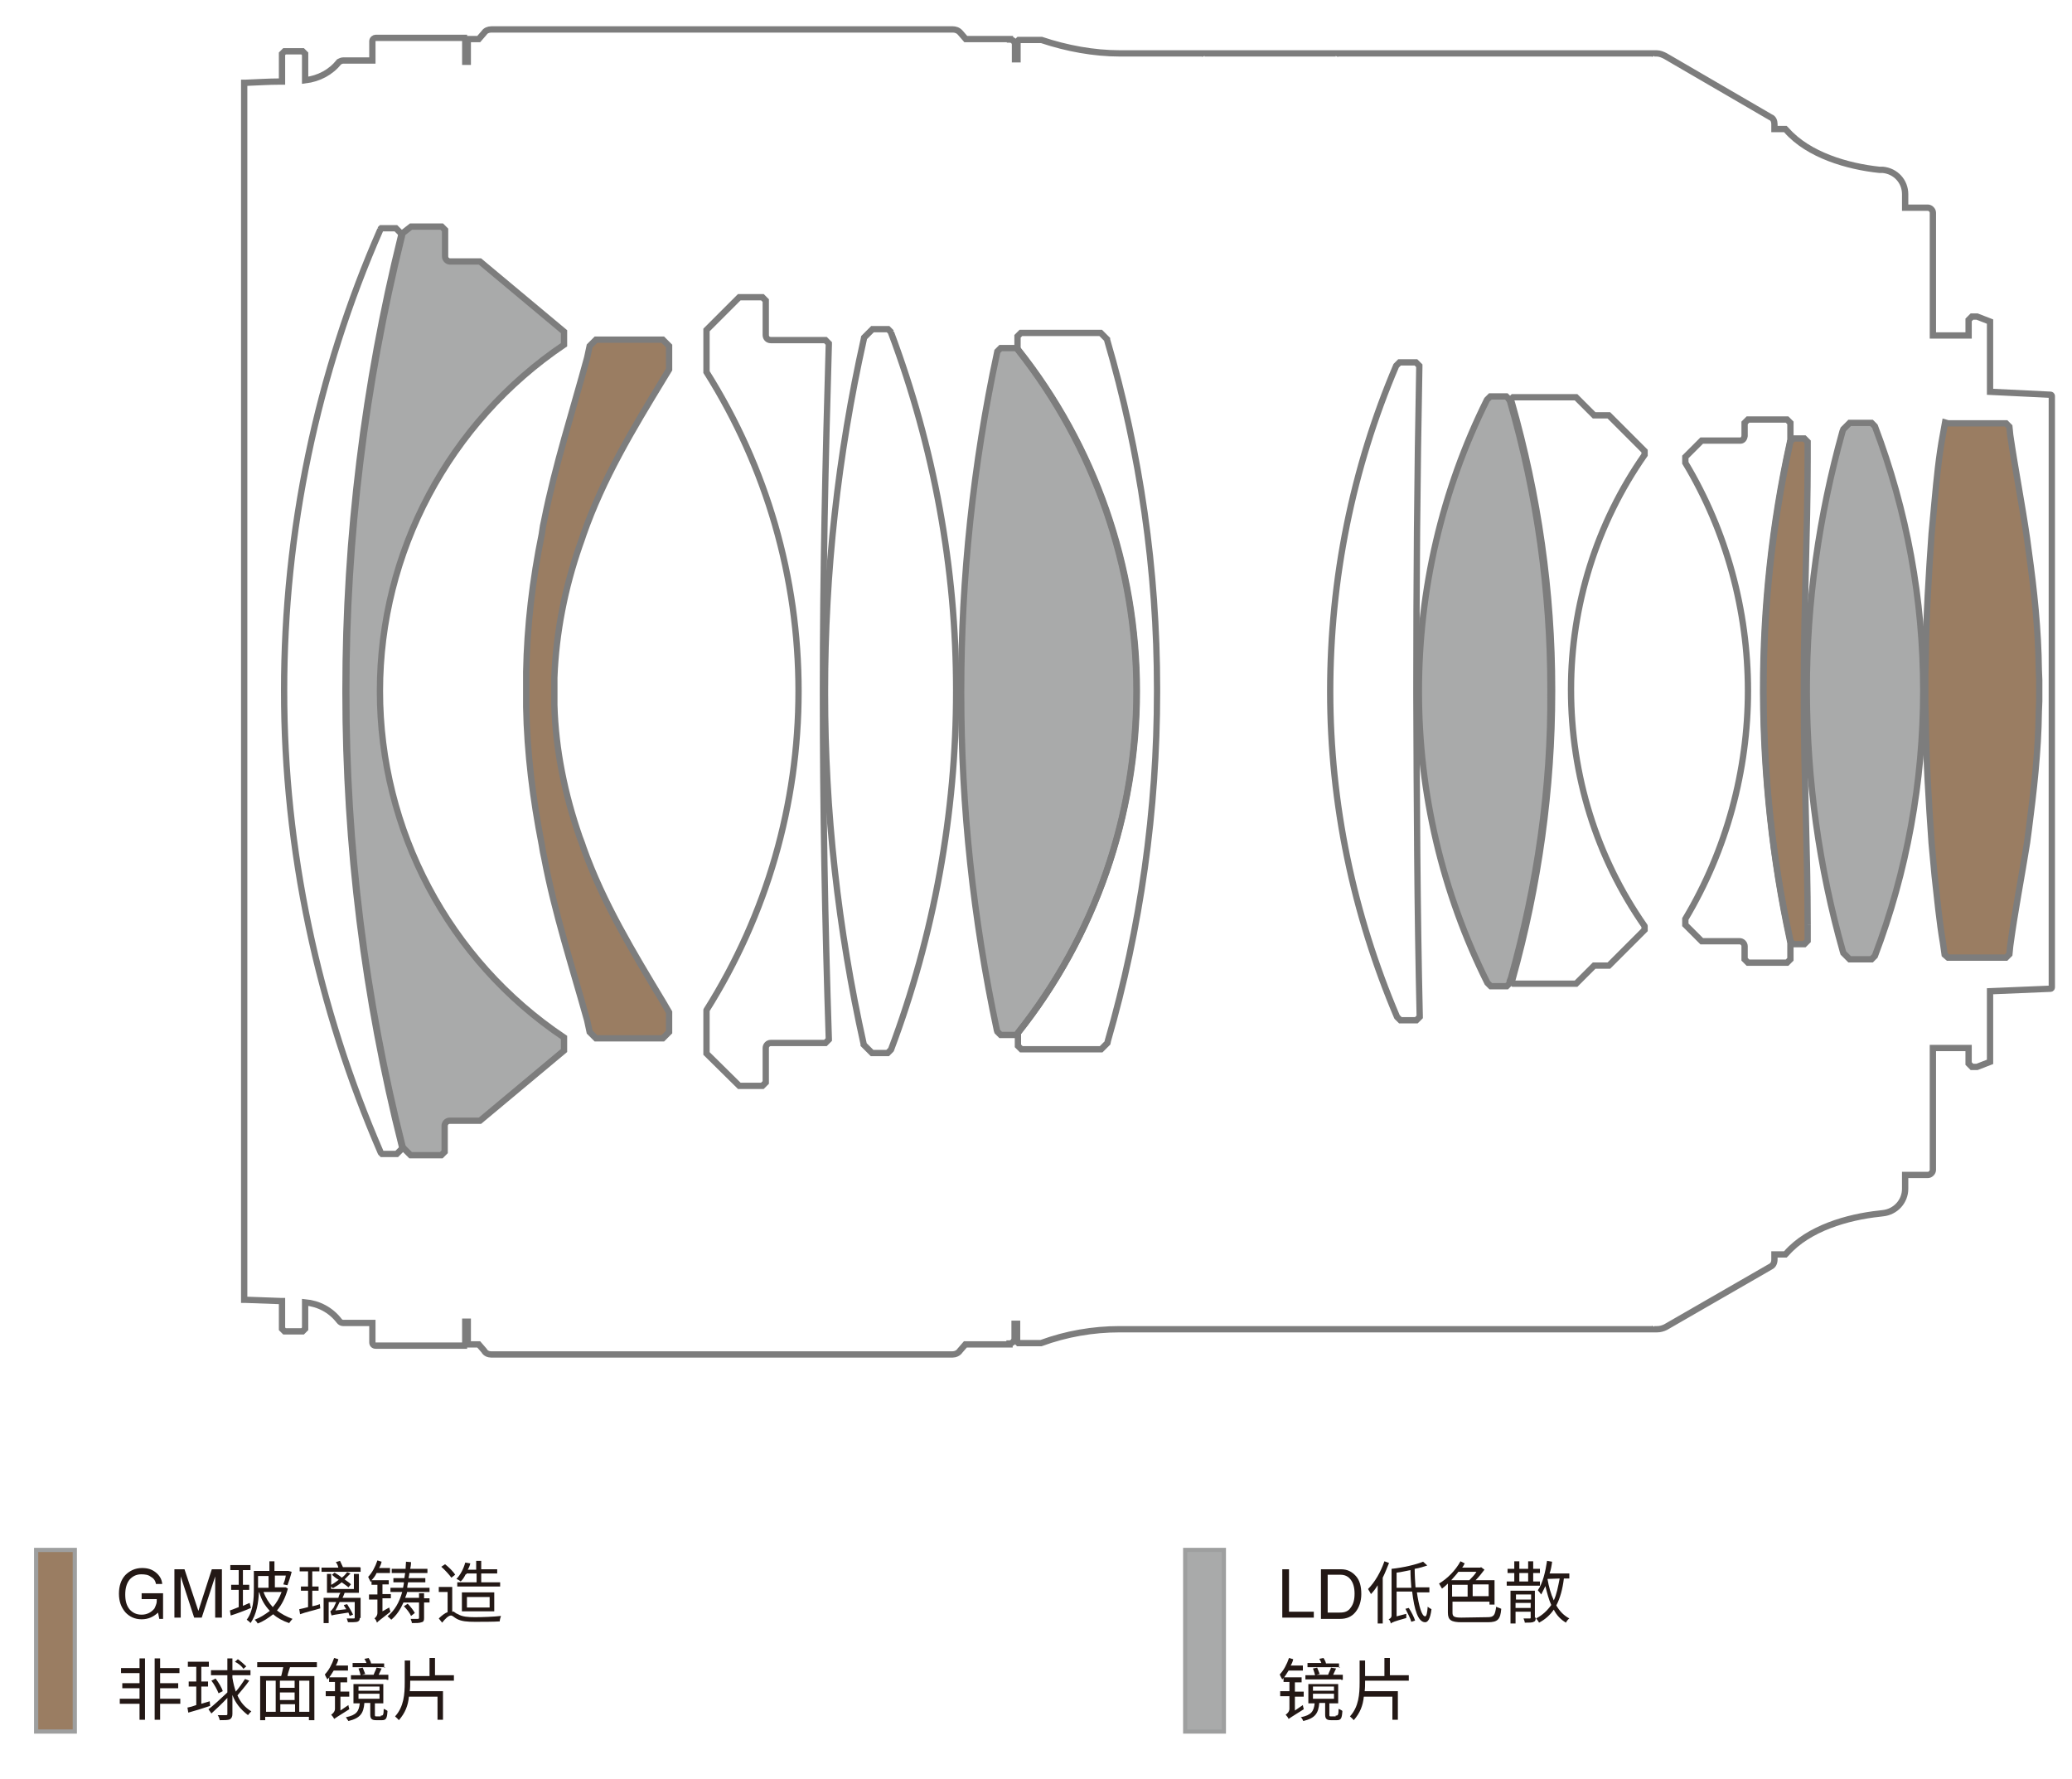 <?xml version="1.0" encoding="utf-8"?>
<!-- Generator: Adobe Illustrator 18.0.0, SVG Export Plug-In . SVG Version: 6.00 Build 0)  -->
<!DOCTYPE svg PUBLIC "-//W3C//DTD SVG 1.1//EN" "http://www.w3.org/Graphics/SVG/1.1/DTD/svg11.dtd">
<svg version="1.1" id="图层_1" xmlns="http://www.w3.org/2000/svg" xmlns:xlink="http://www.w3.org/1999/xlink" x="0px" y="0px"
	 viewBox="168 13 493 423.2" enable-background="new 168 13 493 423.2" xml:space="preserve">
<g id="color">
	<path fill="none" d="M258.6,287.2l0.3,0.3h3.5l1.5-1.5l-0.1-0.2c-8.9-35.2-13.4-71.5-13.4-107.9v-0.5v-0.2
		c0-36.3,4.5-72.8,13.2-107.9l0.1-0.5l-1.5-1.5h-3.5l-0.3,0.3h0.1c-15.1,34.4-22.9,71.8-22.9,109.7S243.6,252.6,258.6,287.2"/>
	<path fill="#A9AAAA" d="M265.8,66.9h7.3l0.8,0.8V74c0,0.6,0.5,1.2,1.2,1.2h7.1l20,16.7v3.1c-27.4,18.5-43.8,49.4-43.8,82.4
		s16.3,64,43.8,82.4v3.1l-20,16.7H275c-0.7,0-1.2,0.6-1.2,1.2v6.2l-0.8,0.8h-7.3l-2-2l-0.1-0.2c-8.9-35.2-13.4-71.5-13.4-107.9v-0.5
		v-0.1c0-36.3,4.5-72.8,13.2-107.9l0.1-0.5L265.8,66.9z"/>
	<path fill="#9A7D62" d="M327.2,100.9l-1.4,2.3c-7.3,12-14.3,23.6-19,37l-0.3,0.9l-0.6,1.7c-3.5,10.1-5.6,20.7-6,31.4v1.6v1.6v1.6
		v1.7c0.3,10.7,2.5,21.3,6,31.4l0.6,1.6l0.3,0.9c4.7,13.2,11.9,25,19,36.8l0.7,1.2l0.7,1.2v4.7l-1.5,1.5h-15.9l-1.5-1.5l-0.3-1.4
		l-0.3-1.4c-3.6-12.9-7.7-25.4-10.2-38.6l-0.3-1.4l-0.3-1.8c-2.1-10.7-3.5-21.8-3.7-32.7v-2.1v-2.1v-2.1v-2.1
		c0.2-10.9,1.5-21.9,3.7-32.7l0.3-2l0.3-1.4c2.6-13.1,6.7-25.7,10.2-38.6l0.3-1.4l0.3-1.4l1.5-1.5h15.9l1.5,1.5L327.2,100.9
		L327.2,100.9z"/>
	<path fill="none" d="M336.1,253.3c14.3-22.7,21.9-48.9,21.9-75.9s-7.6-53.2-21.9-75.9V91.5l7.8-7.8h5.5l0.8,0.8v8.2
		c0,0.7,0.5,1.2,1.2,1.2h13l0.8,0.8V95c-0.8,27.4-1.4,54.8-1.4,82.2v0.2v0.5c0,27.4,0.5,54.8,1.4,82.2v0.2l-0.8,0.8h-13
		c-0.7,0-1.2,0.6-1.2,1.2v8.2l-0.8,0.8h-5.5l-7.8-7.7V253.3"/>
	<path fill="none" d="M380,262.7l-0.8,0.8h-3.7l-2-2v-0.1c-6.1-27.4-9.2-55.4-9.2-83.5v-0.5v-0.1c0-28.1,3.1-56.2,9.2-83.5l0.1-0.5
		l2-2h3.7l0.8,0.8H380c10.2,27.2,15.5,56,15.5,85.2S390.2,235.6,380,262.7"/>
	<path fill="#A9AAAA" d="M410.2,258.7c18.3-23,28.3-51.7,28.3-81.3s-10-58.3-28.3-81.3l0,0l-0.3-0.3h-3.8l-0.8,0.8l-0.1,0.5
		c-5.6,26.1-8.5,53.4-8.5,80.1v0.3v0.5c0,26.9,2.9,53.9,8.5,80.1l0.1,0.3l0.8,0.8h3.8L410.2,258.7"/>
	<path fill="none" d="M410.2,258.7v3.1l0.8,0.8h19l1.5-1.5l0.1-0.5c7.8-26.9,11.7-55,11.7-83v-0.2v-0.6c0-28.1-4-56.1-11.9-83v-0.1
		l-1.5-1.5h-19l-0.8,0.8v3.1l0,0c18.3,23.1,28.3,51.8,28.3,81.3C438.4,207.1,428.5,235.7,410.2,258.7"/>
	<path fill="none" d="M500.4,254.9l0.8,0.8h3.8l0.8-0.8v-0.1c-0.6-25.6-0.7-51.2-0.8-76.9v-0.5v-0.1c0-25.7,0.2-51.2,0.7-76.9V100
		l-0.8-0.8H501l-0.8,0.8l0,0c-10.4,24.4-15.7,50.8-15.7,77.5S490,230.4,500.4,254.9"/>
	<path fill="#A9AAAA" d="M521.8,108.1l0.8-0.8h3.8l1.2,1.2l0.1,0.2c6.3,22.1,9.6,45.1,9.6,68.2v0.5v0.2c0,23-3.2,46.1-9.4,68.3
		l-0.2,0.5l-1.2,1.2h-3.8l-0.8-0.8l0,0c-10.7-21.4-16.3-45.1-16.3-69.3S511.1,129.6,521.8,108.1"/>
	<path fill="none" d="M559.3,233.3v0.9l-8.5,8.5h-3.5l-4.3,4.3h-14.9l-0.8-0.8l0.2-0.5c6.2-22.1,9.6-45.1,9.4-68.3v-0.2v-0.5
		c0-23-3.2-46.1-9.6-68.2l-0.1-0.2l0.8-0.8H543l4.3,4.3h3.5l8.5,8.5v0.9l0,0c-11.4,16.3-17.5,35.8-17.5,55.8
		C541.8,197.5,547.9,217,559.3,233.3"/>
	<path fill="none" d="M581.9,117.8h-9l-3.9,3.9v1.4c9.8,16.3,14.9,35.2,14.9,54.2s-5.1,37.9-14.9,54.3v1.4l3.9,3.9h9
		c0.7,0,1.2,0.6,1.2,1.2l0,0v3.1l0.8,0.8h9.3l0.8-0.8v-4.4v-0.1c-4.3-19.2-6.3-39.1-6.4-58.8v-0.5v-0.1c0-19.8,2.1-39.5,6.3-58.8
		l0.1-0.5v-4.4l-0.8-0.8h-9.3l-0.8,0.8v3.1l0,0C583,117.4,582.6,117.9,581.9,117.8"/>
	<path fill="#9A7D62" d="M598.1,236.8l-0.8,0.8h-2.6l-0.8-0.8l-0.1-0.5c-4.1-19.1-6.2-38.8-6.3-58.4v-0.5V177
		c0-19.6,2.1-39.3,6.3-58.4l0.1-0.5l0.8-0.8h2.6l0.8,0.8v4c0,17.7-0.9,35.2-0.9,53v2.4v2.5c0,17.7,0.9,35.2,0.9,53
		C598.1,232.8,598.1,236.8,598.1,236.8z"/>
	<path fill="#A9AAAA" d="M614.1,114.4l-0.8-0.8h-5.2l-1.5,1.5l-0.2,0.5c-5.6,20.1-8.5,40.5-8.5,61.5v0.3v0.5
		c0.1,20.8,2.9,41.4,8.6,61.5l0.1,0.3l1.5,1.5h5.2l0.8-0.8l0,0c7.6-20,11.5-41.4,11.5-63.1S621.7,134.4,614.1,114.4"/>
	<path fill="#9A7D62" d="M631.5,113.7h13.8l0.8,0.8l0.1,1l0.1,1c1.2,8.2,2.8,16.3,4,24.6l0.2,1.5l0.2,1.5c1.3,9.3,2.3,18.8,2.4,28.2
		l0.1,2.5v2.5v2.5l-0.1,2.5c-0.1,9.4-1.2,18.9-2.4,28.2l-0.2,1.5l-0.2,1.5c-1.3,8.2-2.9,16.3-4,24.5l-0.1,1l-0.1,1l-0.8,0.8h-13.8
		l-0.8-0.7l-0.2-1.4l-0.2-1.4c-0.9-5.3-1.4-10.7-2-16.1l-0.7-7.6c-0.7-9.9-1.3-19.6-1.4-29.5l-0.1-3.7v-3.7v-3.6l0.1-3.7
		c0.1-9.9,0.7-19.6,1.4-29.5l0.7-7.6c0.5-5.4,1-10.7,2-16l0.5-2.8L631.5,113.7z"/>
</g>
<rect x="450" y="381.7" fill="#A9AAAA" stroke="#9E9F9F" stroke-miterlimit="2" width="9.2" height="43.2"/>
<rect x="176.6" y="381.7" fill="#9A7D62" stroke="#9E9F9F" stroke-miterlimit="2" width="9.2" height="43.2"/>
<path fill="none" stroke="#7D7D7D" stroke-width="1.5" stroke-linecap="round" stroke-miterlimit="2" d="M627.9,92.8V63.6l0,0
	c0-0.6-0.6-1.2-1.2-1.2l0,0h-5.4v-3.2c0-3.1-2.3-5.5-5.3-5.8l0,0h-0.8c-7.6-0.8-16.9-3.5-22.1-9.4l-0.3-0.3h-2.6v-1.2l0,0
	c0-0.7-0.3-1.4-0.9-1.6l0,0l-25.1-14.6l0,0c-0.6-0.3-1.3-0.6-2-0.6l0,0h-0.6v0.3l-0.3-0.3h-75.2l-0.3,0.3v-0.3h-31.2v0.3l0,0
	l-0.3-0.3h-19.8c0.9,0,0.9,0,0,0c-6.3,0-12.7-1.2-18.7-3.2l0,0h-5.4l-0.3,0.3v4.3h-0.6v-3.5l0,0c0-0.7-0.6-1.2-1.2-1.2l0,0v-0.1
	h-10.5l-1.3-1.5l0,0c-0.5-0.6-1.2-0.8-1.8-0.8H284.9c-0.7,0-1.4,0.3-1.7,0.8l-1.3,1.5h-2.3v0.1l-0.3,0.3v5h-0.6v-5.3l-0.3-0.3V22
	h-21c-0.3,0-0.8,0.3-0.8,0.8l0,0v4.6h-7c-0.3,0-0.7,0.2-0.9,0.3c-2,2.5-4.8,4-8.1,4.4v-6.3l-0.6-0.6h-4.3l-0.6,0.6v6.6h-0.5
	c-2.8,0-5.5,0.2-8.3,0.3h-0.2v271.8v17.7h0.5c2.8,0.1,5.5,0.2,8.3,0.3h0.2v6.6l0.6,0.6h4.3l0.6-0.6v-6.3c3.2,0.3,6.1,1.8,8.1,4.4
	c0.2,0.3,0.6,0.5,0.9,0.5h7v4.6l0,0c0,0.5,0.3,0.8,0.8,0.8h21V333l0.3-0.3v-5.3h0.6v5l0.3,0.3v0.1h2.3l1.3,1.5l0,0
	c0.3,0.6,1,0.9,1.7,0.9l0,0h109.7l0,0c0.7,0,1.4-0.3,1.8-0.9l0,0l1.3-1.5h10.5v-0.2l0,0c0.6,0,1.2-0.6,1.2-1.2l0,0v-3.5h0.6v4.3
	l0.3,0.3h5.4l0,0c6-2.2,12.3-3.3,18.7-3.3c0.9,0,0.9,0,0,0h126.9l0.3-0.3v0.3h0.7l0,0c0.7,0,1.4-0.2,2-0.5l0,0l25-14.4l0,0
	c0.6-0.3,0.9-0.9,0.9-1.7v-1.2h2.6l0.3-0.3c5.2-5.9,14.5-8.6,22.1-9.4l0.8-0.1c3-0.3,5.3-2.8,5.3-5.8v-3.3h5.4l0,0
	c0.6,0,1.2-0.6,1.2-1.2l0,0v-13.9v-15.1h8.5v3.7l0.8,0.8h1.2l3.1-1.2v-10.8v-6l14.4-0.6c0.2,0,0.3-0.2,0.3-0.3l0,0v-8.6V107.2l0,0
	c0-0.2-0.2-0.3-0.3-0.3l0,0l-14.4-0.7V89.5l-3.1-1.2h-1.2l-0.8,0.8v3.7C636.4,92.8,627.9,92.8,627.9,92.8V87"/>
<path fill="none" stroke="#7D7D7D" stroke-width="1.5" stroke-linecap="round" stroke-miterlimit="2" d="M258.6,287.2l0.3,0.3h3.5
	l1.5-1.5l-0.1-0.2c-8.9-35.2-13.4-71.5-13.4-107.9v-0.5v-0.2c0-36.3,4.5-72.8,13.2-107.9l0.1-0.5l-1.5-1.5h-3.5l-0.3,0.3h0.1
	c-15.1,34.4-22.9,71.8-22.9,109.7S243.6,252.6,258.6,287.2"/>
<path fill="none" stroke="#7D7D7D" stroke-width="1.5" stroke-linecap="round" stroke-miterlimit="2" d="M265.8,66.9h7.3l0.8,0.8V74
	c0,0.6,0.5,1.2,1.2,1.2h7.1l20,16.7v3.1c-27.4,18.5-43.8,49.4-43.8,82.4s16.3,64,43.8,82.4v3.1l-20,16.7H275c-0.7,0-1.2,0.6-1.2,1.2
	v6.2l-0.8,0.8h-7.3l-2-2l-0.1-0.2c-8.9-35.2-13.4-71.5-13.4-107.9v-0.5v-0.1c0-36.3,4.5-72.8,13.2-107.9l0.1-0.5L265.8,66.9z"/>
<path fill="none" stroke="#7D7D7D" stroke-width="1.5" stroke-linecap="round" stroke-miterlimit="2" d="M327.2,100.9l-1.4,2.3
	c-7.3,12-14.3,23.6-19,37l-0.3,0.9l-0.6,1.7c-3.5,10.1-5.6,20.7-6,31.4v1.6v1.6v1.6v1.7c0.3,10.7,2.5,21.3,6,31.4l0.6,1.6l0.3,0.9
	c4.7,13.2,11.9,25,19,36.8l0.7,1.2l0.7,1.2v4.7l-1.5,1.5h-15.9l-1.5-1.5l-0.3-1.4l-0.3-1.4c-3.6-12.9-7.7-25.4-10.2-38.6l-0.3-1.4
	l-0.3-1.8c-2.1-10.7-3.5-21.8-3.7-32.7v-2.1v-2.1v-2.1v-2.1c0.2-10.9,1.5-21.9,3.7-32.7l0.3-2l0.3-1.4c2.6-13.1,6.7-25.7,10.2-38.6
	l0.3-1.4l0.3-1.4l1.5-1.5h15.9l1.5,1.5L327.2,100.9L327.2,100.9z"/>
<path fill="none" stroke="#7D7D7D" stroke-width="1.5" stroke-linecap="round" stroke-miterlimit="2" d="M336.1,253.3
	c14.3-22.7,21.9-48.9,21.9-75.9s-7.6-53.2-21.9-75.9V91.5l7.8-7.8h5.5l0.8,0.8v8.2c0,0.7,0.5,1.2,1.2,1.2h13l0.8,0.8V95
	c-0.8,27.4-1.4,54.8-1.4,82.2v0.2v0.5c0,27.4,0.5,54.8,1.4,82.2v0.2l-0.8,0.8h-13c-0.7,0-1.2,0.6-1.2,1.2v8.2l-0.8,0.8h-5.5
	l-7.8-7.7V253.3"/>
<path fill="none" stroke="#7D7D7D" stroke-width="1.5" stroke-linecap="round" stroke-miterlimit="2" d="M380,262.7l-0.8,0.8h-3.7
	l-2-2v-0.1c-6.1-27.4-9.2-55.4-9.2-83.5v-0.5v-0.1c0-28.1,3.1-56.2,9.2-83.5l0.1-0.5l2-2h3.7l0.8,0.8H380
	c10.2,27.2,15.5,56,15.5,85.2S390.2,235.6,380,262.7"/>
<path fill="none" stroke="#7D7D7D" stroke-width="1.5" stroke-linecap="round" stroke-miterlimit="2" d="M410.2,258.7
	c18.3-23,28.3-51.7,28.3-81.3s-10-58.3-28.3-81.3l0,0l-0.3-0.3h-3.8l-0.8,0.8l-0.1,0.5c-5.6,26.1-8.5,53.4-8.5,80.1v0.3v0.5
	c0,26.9,2.9,53.9,8.5,80.1l0.1,0.3l0.8,0.8h3.8L410.2,258.7"/>
<path fill="none" stroke="#7D7D7D" stroke-width="1.5" stroke-linecap="round" stroke-miterlimit="2" d="M410.2,258.7v3.1l0.8,0.8
	h19l1.5-1.5l0.1-0.5c7.8-26.9,11.7-55,11.7-83v-0.2v-0.6c0-28.1-4-56.1-11.9-83v-0.1l-1.5-1.5h-19l-0.8,0.8v3.1l0,0
	c18.3,23.1,28.3,51.8,28.3,81.3C438.4,207.1,428.5,235.7,410.2,258.7"/>
<path fill="none" stroke="#7D7D7D" stroke-width="1.5" stroke-linecap="round" stroke-miterlimit="2" d="M500.4,254.9l0.8,0.8h3.8
	l0.8-0.8v-0.1c-0.6-25.6-0.7-51.2-0.8-76.9v-0.5v-0.1c0-25.7,0.2-51.2,0.7-76.9V100l-0.8-0.8H501l-0.8,0.8l0,0
	c-10.4,24.4-15.7,50.8-15.7,77.5S490,230.4,500.4,254.9"/>
<path fill="none" stroke="#7D7D7D" stroke-width="1.5" stroke-linecap="round" stroke-miterlimit="2" d="M521.8,108.1l0.8-0.8h3.8
	l1.2,1.2l0.1,0.2c6.3,22.1,9.6,45.1,9.6,68.2v0.5v0.2c0,23-3.2,46.1-9.4,68.3l-0.2,0.5l-1.2,1.2h-3.8l-0.8-0.8l0,0
	c-10.7-21.4-16.3-45.1-16.3-69.3S511.1,129.6,521.8,108.1"/>
<path fill="none" stroke="#7D7D7D" stroke-width="1.5" stroke-linecap="round" stroke-miterlimit="2" d="M559.3,233.3v0.9l-8.5,8.5
	h-3.5l-4.3,4.3h-14.9l-0.8-0.8l0.2-0.5c6.2-22.1,9.6-45.1,9.4-68.3v-0.2v-0.5c0-23-3.2-46.1-9.6-68.2l-0.1-0.2l0.8-0.8H543l4.3,4.3
	h3.5l8.5,8.5v0.9l0,0c-11.4,16.3-17.5,35.8-17.5,55.8C541.8,197.5,547.9,217,559.3,233.3"/>
<path fill="none" stroke="#7D7D7D" stroke-width="1.5" stroke-linecap="round" stroke-miterlimit="2" d="M581.9,117.8h-9l-3.9,3.9
	v1.4c9.8,16.3,14.9,35.2,14.9,54.2s-5.1,37.9-14.9,54.3v1.4l3.9,3.9h9c0.7,0,1.2,0.6,1.2,1.2l0,0v3.1l0.8,0.8h9.3l0.8-0.8v-4.4v-0.1
	c-4.3-19.2-6.3-39.1-6.4-58.8v-0.5v-0.1c0-19.8,2.1-39.5,6.3-58.8l0.1-0.5v-4.4l-0.8-0.8h-9.3l-0.8,0.8v3.1l0,0
	C583,117.4,582.6,117.9,581.9,117.8"/>
<path fill="none" stroke="#7D7D7D" stroke-width="1.5" stroke-linecap="round" stroke-miterlimit="2" d="M598.1,236.8l-0.8,0.8h-2.6
	l-0.8-0.8l-0.1-0.5c-4.1-19.1-6.2-38.8-6.3-58.4v-0.5V177c0-19.6,2.1-39.3,6.3-58.4l0.1-0.5l0.8-0.8h2.6l0.8,0.8v4
	c0,17.7-0.9,35.2-0.9,53v2.4v2.5c0,17.7,0.9,35.2,0.9,53C598.1,232.8,598.1,236.8,598.1,236.8z"/>
<path fill="none" stroke="#7D7D7D" stroke-width="1.5" stroke-linecap="round" stroke-miterlimit="2" d="M614.1,114.4l-0.8-0.8h-5.2
	l-1.5,1.5l-0.2,0.5c-5.6,20.1-8.5,40.5-8.5,61.5v0.3v0.5c0.1,20.8,2.9,41.4,8.6,61.5l0.1,0.3l1.5,1.5h5.2l0.8-0.8l0,0
	c7.6-20,11.5-41.4,11.5-63.1S621.7,134.4,614.1,114.4"/>
<path fill="none" stroke="#7D7D7D" stroke-width="1.5" stroke-linecap="round" stroke-miterlimit="2" d="M631.5,113.7h13.8l0.8,0.8
	l0.1,1l0.1,1c1.2,8.2,2.8,16.3,4,24.6l0.2,1.5l0.2,1.5c1.3,9.3,2.3,18.8,2.4,28.2l0.1,2.5v2.5v2.5l-0.1,2.5
	c-0.1,9.4-1.2,18.9-2.4,28.2l-0.2,1.5l-0.2,1.5c-1.3,8.2-2.9,16.3-4,24.5l-0.1,1l-0.1,1l-0.8,0.8h-13.8l-0.8-0.7l-0.2-1.4l-0.2-1.4
	c-0.9-5.3-1.4-10.7-2-16.1l-0.7-7.6c-0.7-9.9-1.3-19.6-1.4-29.5l-0.1-3.7v-3.7v-3.6l0.1-3.7c0.1-9.9,0.7-19.6,1.4-29.5l0.7-7.6
	c0.5-5.4,1-10.7,2-16l0.5-2.8L631.5,113.7z"/>
<g>
	<g>
		<path fill="#231815" d="M201.7,398.2c-1.6,0-2.9-0.6-3.9-1.7c-1-1.2-1.5-2.6-1.5-4.4c0-1.8,0.5-3.3,1.5-4.4c1-1,2.3-1.7,4-1.7
			c1.3,0,2.3,0.3,3.2,1s1.5,1.6,1.6,2.8h-1.5c-0.1-0.8-0.6-1.4-1.2-1.7c-0.6-0.5-1.4-0.6-2.3-0.6c-1.2,0-2.1,0.5-2.8,1.3
			c-0.7,0.9-1,2.1-1,3.5c0,1.5,0.3,2.6,1,3.5c0.7,0.8,1.6,1.3,2.9,1.3c1.2,0,2.2-0.5,2.9-1.3c0.1-0.1,0.2-0.2,0.3-0.5
			c0.1-0.2,0.2-0.5,0.3-0.8s0.1-0.7,0.1-1v-0.1h-3.6V392h5.1v6.1h-0.9l-0.3-1.5l-0.1,0.1C204.5,397.6,203.3,398.2,201.7,398.2z"/>
		<path fill="#231815" d="M211.1,397.8h-0.8h-0.8v-11.5h1.2h1.2l3.3,9.9l0,0l3.2-9.9h1.2h1.2v11.5h-0.8h-0.8V388l0,0l-3.2,9.8H215
			h-0.8L211,388l0,0v9.8H211.1z"/>
		<path fill="#231815" d="M227.7,395.5c-1.6,0.7-3.5,1.4-4.8,1.8l-0.2-1.2c0.6-0.2,1.3-0.5,2.1-0.8v-4.1h-1.8v-1.2h1.8v-3.5h-2v-1.2
			h4.8v1.2h-1.8v3.5h1.5v1.2h-1.5v3.8l1.6-0.7L227.7,395.5z M236.5,390.9c-0.6,2.2-1.5,3.9-2.6,5.2c1,0.8,2.3,1.5,3.7,2
			c-0.2,0.2-0.6,0.7-0.8,1c-1.5-0.5-2.8-1.2-3.8-2.1c-1.2,0.9-2.3,1.7-3.7,2.2c-0.1-0.3-0.5-0.7-0.7-0.9c1.3-0.5,2.4-1.2,3.6-2.1
			c-1.2-1.3-2-2.6-2.5-4.4h-0.1c-0.1,2.3-0.5,5.2-2,7.3c-0.1-0.2-0.6-0.6-0.9-0.8c1.6-2.1,1.7-5.1,1.7-7.3v-4.3h3.7v-2.3h1.2v2.3
			h3.1h0.2l0.8,0.2c-0.3,1.2-0.7,2.4-1,3.2l-1-0.2c0.2-0.5,0.5-1.3,0.6-2.1h-2.6v2.8h2.4h0.2L236.5,390.9z M229.4,387.9v2.8h2.5
			v-2.8H229.4z M230.7,391.7c0.5,1.4,1.3,2.6,2.2,3.6c0.9-1,1.6-2.2,2.1-3.6H230.7z"/>
		<path fill="#231815" d="M242.3,395.1c0.6-0.1,1.3-0.3,1.8-0.5l0.1,1c-1.6,0.5-3.5,0.9-4.8,1.4l-0.2-1.2c0.6-0.1,1.3-0.3,2.1-0.5
			v-3.9h-1.7v-1h1.7v-3.6h-2v-1h4.7v1h-1.7v3.6h1.5v1h-1.5L242.3,395.1L242.3,395.1z M253.8,385.9v1h-9.3v-1h4
			c-0.1-0.5-0.3-0.9-0.6-1.3l1-0.3c0.2,0.5,0.5,1,0.7,1.5h4.1V385.9z M253.6,397.8c0,0.6-0.1,0.8-0.6,1c-0.5,0.1-1.2,0.1-2.2,0.1
			c-0.1-0.3-0.2-0.7-0.3-0.9c0.8,0,1.6,0,1.7,0c0.2,0,0.2-0.1,0.2-0.2v-3.7h-3.6c-0.3,0.7-0.7,1.4-1,2l2.6-0.3
			c-0.2-0.3-0.5-0.7-0.6-1l0.8-0.2c0.5,0.8,1.2,2,1.4,2.5l-0.8,0.3c-0.1-0.2-0.2-0.6-0.3-0.8c-3.3,0.5-3.8,0.6-4,0.7
			c-0.1-0.2-0.2-0.7-0.3-1c0.2-0.1,0.5-0.5,0.8-0.9c0.1-0.2,0.3-0.7,0.6-1.3h-1.8v5H245v-6h3.5c0.1-0.3,0.2-0.8,0.5-1.2h-3.2v-4.5h1
			v3.6h5.4v-3.6h1.2v4.5H250c-0.1,0.3-0.3,0.8-0.5,1.2h4.3v4.8H253.6z M250.9,390.6c-0.3-0.3-0.9-0.7-1.6-1.2
			c-0.7,0.6-1.4,1-2.1,1.4c-0.1-0.1-0.5-0.5-0.6-0.7c0.7-0.3,1.3-0.8,2-1.3c-0.6-0.3-1.2-0.8-1.6-1.2l0.6-0.5
			c0.5,0.3,1.2,0.7,1.7,1.2c0.5-0.3,0.9-0.8,1.3-1.3l0.8,0.3c-0.5,0.5-0.9,0.9-1.4,1.4c0.6,0.5,1.2,0.8,1.5,1.2L250.9,390.6z"/>
		<path fill="#231815" d="M260.6,395.4c0.1,0.3,0.2,0.8,0.3,1c-2.5,2-3,2.3-3.2,2.6c-0.1-0.3-0.3-0.8-0.6-1c0.2-0.2,0.7-0.6,0.7-1.3
			v-3.2h-2v-1.2h2v-2.3h-1.4v-0.9c-0.1,0.1-0.1,0.2-0.2,0.2c-0.1-0.2-0.5-0.9-0.6-1.2c0.9-0.9,1.7-2.4,2.2-3.9l1,0.3
			c-0.1,0.5-0.3,1-0.6,1.5h2.6v1.2h-3.2c-0.3,0.7-0.8,1.3-1.2,1.7h4.1v1H259v2.3h2v1h-2v3.1L260.6,395.4z M264.9,391.6
			c-0.1,0.5-0.3,1-0.5,1.5h3.3V392h1.2v1.2h1.3v1h-1.3v3.7c0,0.6-0.1,0.9-0.6,1c-0.5,0.2-1.2,0.2-2.3,0.2c0-0.3-0.2-0.7-0.3-1
			c0.8,0,1.6,0,1.7,0c0.2,0,0.3-0.1,0.3-0.2v-3.7H264c-0.7,1.6-1.6,3-2.9,4.1c-0.2-0.2-0.7-0.7-0.9-0.8c1.7-1.4,2.8-3.3,3.5-5.8
			h-2.8v-1h3c0.1-0.5,0.2-0.9,0.2-1.3h-2.5v-1h2.6c0.1-0.3,0.1-0.8,0.2-1.2h-3.2v-1h3.3c0-0.6,0.1-1.2,0.1-1.7l1.2,0.1
			c0,0.6-0.1,1.2-0.2,1.6h4.1v1h-4.3c0,0.3-0.1,0.8-0.2,1.2h4v1h-4.1c-0.1,0.5-0.2,0.9-0.2,1.3h5.3v1h-5.3V391.6z M265.8,397.4
			c-0.3-0.7-1-1.6-1.7-2.3l0.9-0.6c0.7,0.7,1.4,1.6,1.7,2.2L265.8,397.4z"/>
		<path fill="#231815" d="M275.8,396.3c0.3,0.1,0.6,0.5,1.2,0.7c1,0.6,2.4,0.7,4,0.7c1.8,0,4.5-0.1,6.2-0.3
			c-0.1,0.3-0.3,0.9-0.3,1.3c-1.4,0.1-4.3,0.1-5.9,0.1c-1.8,0-3.2-0.1-4.3-0.7c-0.6-0.3-1-0.8-1.4-0.8c-0.6,0-1.4,0.8-2.1,1.7
			l-0.8-1c0.7-0.7,1.5-1.3,2.1-1.5v-4.8h-2.1v-1.2h3.2v5.9H275.8z M275.4,388.3c-0.5-0.7-1.5-1.8-2.4-2.6l0.9-0.6
			c0.9,0.7,2,1.8,2.4,2.5L275.4,388.3z M278.8,387.5c-0.3,0.6-0.7,1.3-1.2,1.7c-0.2-0.2-0.7-0.5-1-0.6c0.9-0.9,1.7-2.4,2.1-3.9
			l1.2,0.2c-0.1,0.5-0.3,1-0.6,1.5h2v-2.1h1.2v2h3.8v1h-3.8v2.1h4.5v1h-10.2v-1h4.6v-2.1h-2.4V387.5z M277.9,396.3v-4.5h7.7v4.5
			H277.9z M279.1,395.4h5.4v-2.5h-5.4V395.4z"/>
		<path fill="#231815" d="M201.2,407.5h1.3v14.6h-1.3v-3.8h-4.7v-1.2h4.7v-2.5h-4.1v-1.2h4.1v-2.4h-4.4v-1.2h4.4V407.5z
			 M210.9,418.3h-4.8v3.8h-1.3v-14.6h1.3v2.3h4.6v1.2h-4.6v2.4h4.3v1.2h-4.3v2.5h4.8V418.3z"/>
		<path fill="#231815" d="M218,418.8c-1.8,0.6-3.7,1.2-5.2,1.6l-0.2-1.2c0.6-0.1,1.3-0.3,2.1-0.6v-4.4h-1.8v-1.2h1.8v-3.5h-2v-1.2h5
			v1.2h-1.8v3.5h1.6v1.2h-1.6v4.1l2-0.6L218,418.8z M227.3,412.8c-0.8,1.2-2,2.5-2.8,3.5c0.7,1.6,1.7,2.8,3.3,3.8
			c-0.2,0.2-0.6,0.6-0.8,0.9c-1.8-1.4-3-2.9-3.7-4.8v4.5c0,0.7-0.2,1-0.6,1.3c-0.5,0.2-1.2,0.2-2.4,0.2c-0.1-0.3-0.2-0.8-0.5-1.2
			c0.9,0,1.7,0,2,0s0.3-0.1,0.3-0.3v-3.8c-1.3,1.4-2.6,2.6-3.8,3.7l-0.7-1c1.2-0.9,2.9-2.5,4.5-4v-4.1h-3.9v-1.2h3.9v-2.8h1.2v2.8
			h4.3v1.2h-4.3v0.6c0.2,1.3,0.5,2.4,0.8,3.3c0.8-0.9,1.6-2.1,2.2-3L227.3,412.8z M219.3,412.3c0.7,0.9,1.5,2.2,1.7,3l-1,0.5
			c-0.3-0.8-1-2.1-1.7-3L219.3,412.3z M225.9,410c-0.3-0.6-1.2-1.3-2-1.7l0.7-0.6c0.7,0.5,1.5,1.2,2,1.7L225.9,410z"/>
		<path fill="#231815" d="M237,409.6c-0.2,0.7-0.5,1.4-0.6,2.1h6.4v10.5h-1.3v-0.8h-10.4v0.8h-1.2v-10.5h5c0.2-0.6,0.3-1.4,0.5-2.1
			h-6.2v-1.2h14.2v1.2H237z M231.3,420.2h2.3v-7.4h-2.3V420.2z M238.1,412.8h-3.5v1.7h3.5V412.8z M238.1,415.6h-3.5v1.8h3.5V415.6z
			 M234.7,420.2h3.5v-1.8h-3.5V420.2z M241.6,412.8h-2.4v7.4h2.4V412.8z"/>
		<path fill="#231815" d="M247.4,410.4c-0.5,0.8-0.9,1.5-1.5,2.1c-0.1-0.2-0.5-0.8-0.6-1.2c0.9-0.9,1.7-2.4,2.2-3.9l1,0.3
			c-0.1,0.5-0.3,1-0.6,1.5h2.9v1.2L247.4,410.4L247.4,410.4z M250.9,418.6c0,0.3,0.2,0.8,0.2,1c-2.9,1.8-3.3,2.1-3.6,2.3
			c-0.1-0.3-0.5-0.8-0.7-1c0.3-0.2,0.9-0.7,0.9-1.4v-3h-2.2v-1.2h2.2v-2.2h-1.4V412h4.3v1.2H249v2.2h2.1v1.2H249v3.3L250.9,418.6z
			 M258.8,421.1c0.3,0,0.5-0.2,0.5-1.6c0.2,0.1,0.7,0.3,0.9,0.5c-0.1,1.7-0.3,2.2-1.3,2.2h-1.4c-1,0-1.4-0.3-1.4-1.3v-2.8h-1.4
			c-0.2,2.4-0.9,3.6-3.8,4.3c-0.1-0.2-0.5-0.7-0.6-0.9c2.5-0.5,3.1-1.4,3.3-3.3h-1.5v-4.6h7.1v4.6h-2v2.8c0,0.3,0.1,0.3,0.5,0.3h0.9
			V421.1z M260,412.5h-8.5v-1h2.3c-0.1-0.5-0.3-1-0.5-1.6l1-0.2c0.2,0.5,0.5,1.2,0.6,1.5l-0.8,0.2h2.8c0.2-0.6,0.6-1.3,0.7-1.7
			l1.2,0.2c-0.2,0.5-0.5,1-0.7,1.5h2.3v1.2H260z M259.6,409.6h-7.7v-1h3.3c-0.1-0.3-0.3-0.7-0.5-1l1-0.2c0.2,0.3,0.5,0.8,0.6,1.3
			h3.1v1H259.6z M253.3,415.2h5v-1h-5V415.2z M253.3,417.1h5v-1.2h-5V417.1z"/>
		<path fill="#231815" d="M265.6,413.1c0,0.7,0,1.5-0.1,2.2h7.9v6.8h-1.3v-5.5h-6.8c-0.2,2.1-0.9,3.9-2.4,5.6
			c-0.2-0.3-0.7-0.7-0.9-0.9c2.1-2.3,2.3-5.3,2.3-8.1V408h1.3v3.7h4.6v-4.3h1.3v4.1h4.5v1.3h-10.4L265.6,413.1L265.6,413.1z"/>
	</g>
</g>
<g>
	<path fill="#231815" d="M473.1,397.8v-11.5h0.8h0.8v10.1h5.9v0.7v0.7H473.1z"/>
	<path fill="#231815" d="M482.3,386.3h0.8h4c1.5,0,2.6,0.6,3.5,1.6c0.9,1,1.3,2.4,1.3,4.3c0,1.7-0.5,3.2-1.4,4.3s-2.1,1.6-3.6,1.6
		h-3.8h-0.8V386.3z M483.9,396.6h2.9c1.2,0,2-0.3,2.6-1.2c0.6-0.8,0.9-1.8,0.9-3.3c0-1.4-0.3-2.5-0.9-3.3c-0.6-0.8-1.4-1.2-2.5-1.2
		h-3L483.9,396.6L483.9,396.6z"/>
	<path fill="#231815" d="M498.5,384.8c-0.5,1.2-0.9,2.3-1.5,3.5v10.9h-1.2v-9.1c-0.5,0.8-1,1.5-1.6,2.1c-0.1-0.2-0.5-0.9-0.7-1.2
		c1.6-1.6,3-4,3.9-6.6L498.5,384.8z M505.1,391.6c0.5,3.5,1.2,5.9,2,5.9c0.3,0,0.5-0.8,0.6-2.3c0.2,0.2,0.7,0.5,0.9,0.6
		c-0.3,2.4-0.9,3.1-1.5,3.1c-1.7,0-2.6-3-3.1-7.3h-3.7v5.9l2.3-0.6c0,0.3,0,0.8,0,1c-2.9,0.8-3.3,1-3.7,1.3c0-0.3-0.2-0.8-0.5-1
		c0.2-0.1,0.7-0.3,0.7-0.9v-11.1l0,0l0,0c2.8-0.3,5.8-1,7.5-1.7l1,0.9c-0.9,0.3-1.8,0.6-3,0.8c0,1.5,0.1,3,0.2,4.4h3.3v1.2h-3.1
		V391.6z M503.8,390.6c-0.1-1.3-0.2-2.6-0.2-4.1c-1.2,0.2-2.2,0.5-3.3,0.6v3.6H503.8z M503.2,395.5c0.6,0.9,1.3,2.3,1.5,3l-0.9,0.3
		c-0.2-0.8-0.9-2.1-1.4-3.1L503.2,395.5z"/>
	<path fill="#231815" d="M521.9,397.7c1.6,0,1.8-0.5,2.1-2.5c0.3,0.2,0.8,0.3,1.2,0.5c-0.2,2.5-0.8,3.2-3.2,3.2h-6.2
		c-2.5,0-3.3-0.5-3.3-2.3v-6.9c-0.5,0.5-0.9,0.8-1.4,1.2c-0.1-0.2-0.5-0.8-0.7-1.2c2-1.2,3.9-3.1,5.1-5.3l1,0.5
		c-0.2,0.3-0.3,0.7-0.6,1h4.3l0.2-0.1l0.8,0.6c-0.6,0.8-1.3,1.7-2.1,2.5h4.5v5.8h-1.2v-0.7h-8.8v2.6c0,0.9,0.3,1.2,2.1,1.2
		L521.9,397.7L521.9,397.7z M515,386.9c-0.5,0.7-1.2,1.4-1.7,2h4.3c0.6-0.6,1.3-1.3,1.7-2H515z M513.5,392.8h3.7V390h-3.7V392.8z
		 M522.2,389.9h-3.8v2.8h3.8V389.9z"/>
	<path fill="#231815" d="M534.3,390.2h-7.8v-1h1.8v-2h-1.6v-1h1.6v-1.8h1.2v1.8h2.1v-1.8h1.2v1.8h1.6v1h-1.6v2h1.6V390.2z
		 M533.4,397.8c0,0.6-0.1,0.9-0.5,1c-0.3,0.2-1,0.2-2.1,0.2c0-0.3-0.2-0.7-0.3-1c0.7,0,1.3,0,1.5,0s0.2-0.1,0.2-0.2v-1.4h-3.6v2.8
		h-1.2v-7.8h5.8v6.4H533.4z M528.7,392.3v1.2h3.6v-1.2H528.7z M532.2,395.5v-1.2h-3.6v1.2H532.2z M529.5,389.2h2.1v-2h-2.1V389.2z
		 M540.1,388.5c-0.3,2.5-0.9,4.7-1.8,6.4c0.8,1.4,1.8,2.4,3.1,3.1c-0.3,0.2-0.7,0.7-0.8,1c-1.2-0.7-2.2-1.7-2.9-3.1
		c-0.9,1.3-2,2.3-3.5,3.1c-0.1-0.2-0.5-0.8-0.7-1c1.5-0.8,2.6-1.8,3.6-3.2c-0.6-1.3-1-2.9-1.4-4.5c-0.3,0.7-0.7,1.4-1,2
		c-0.1-0.2-0.6-0.8-0.8-1c1.2-1.7,1.8-4.4,2.2-7l1.2,0.2c-0.1,0.9-0.3,2-0.6,2.8h4.7v1.2h-1.3V388.5z M536.2,388.6
		c0.3,1.8,0.8,3.6,1.5,5.1c0.7-1.5,1-3.2,1.4-5.2L536.2,388.6L536.2,388.6z"/>
	<path fill="#231815" d="M474.6,410.4c-0.5,0.8-0.9,1.5-1.5,2.1c-0.1-0.2-0.5-0.8-0.6-1.2c0.9-0.9,1.7-2.4,2.2-3.9l1,0.3
		c-0.1,0.5-0.3,1-0.6,1.5h2.9v1.2L474.6,410.4L474.6,410.4z M478,418.6c0,0.3,0.2,0.8,0.2,1c-2.9,1.8-3.3,2.1-3.6,2.3
		c-0.1-0.3-0.5-0.8-0.7-1c0.3-0.2,0.9-0.7,0.9-1.4v-3h-2.2v-1.2h2.2v-2.2h-1.4V412h4.3v1.2h-1.6v2.2h2.1v1.2h-2.1v3.3L478,418.6z
		 M486,421.1c0.3,0,0.5-0.2,0.5-1.6c0.2,0.1,0.7,0.3,0.9,0.5c-0.1,1.7-0.3,2.2-1.3,2.2h-1.4c-1,0-1.4-0.3-1.4-1.3v-2.8h-1.4
		c-0.2,2.4-0.9,3.6-3.8,4.3c-0.1-0.2-0.3-0.7-0.6-0.9c2.5-0.5,3.1-1.4,3.3-3.3h-1.5v-4.6h7.1v4.6h-2.1v2.8c0,0.3,0.1,0.3,0.5,0.3h1
		V421.1z M487.1,412.5h-8.5v-1h2.3c-0.1-0.5-0.3-1-0.5-1.6l1-0.2c0.2,0.5,0.5,1.2,0.6,1.5l-0.8,0.2h2.8c0.2-0.6,0.6-1.3,0.7-1.7
		l1.2,0.2c-0.2,0.5-0.5,1-0.7,1.5h2.3v1.2H487.1z M486.8,409.6h-7.7v-1h3.3c-0.1-0.3-0.3-0.7-0.5-1l1-0.2c0.2,0.3,0.5,0.8,0.6,1.3
		h3.1v1H486.8z M480.4,415.2h5v-1h-5V415.2z M480.4,417.1h5v-1.2h-5V417.1z"/>
	<path fill="#231815" d="M492.8,413.1c0,0.7,0,1.5-0.1,2.2h7.9v6.8h-1.3v-5.5h-6.8c-0.2,2.1-0.9,3.9-2.4,5.6
		c-0.2-0.3-0.7-0.7-0.9-0.9c2.1-2.3,2.3-5.3,2.3-8.1V408h1.3v3.7h4.6v-4.3h1.3v4.1h4.5v1.3h-10.4V413.1z"/>
</g>
</svg>
